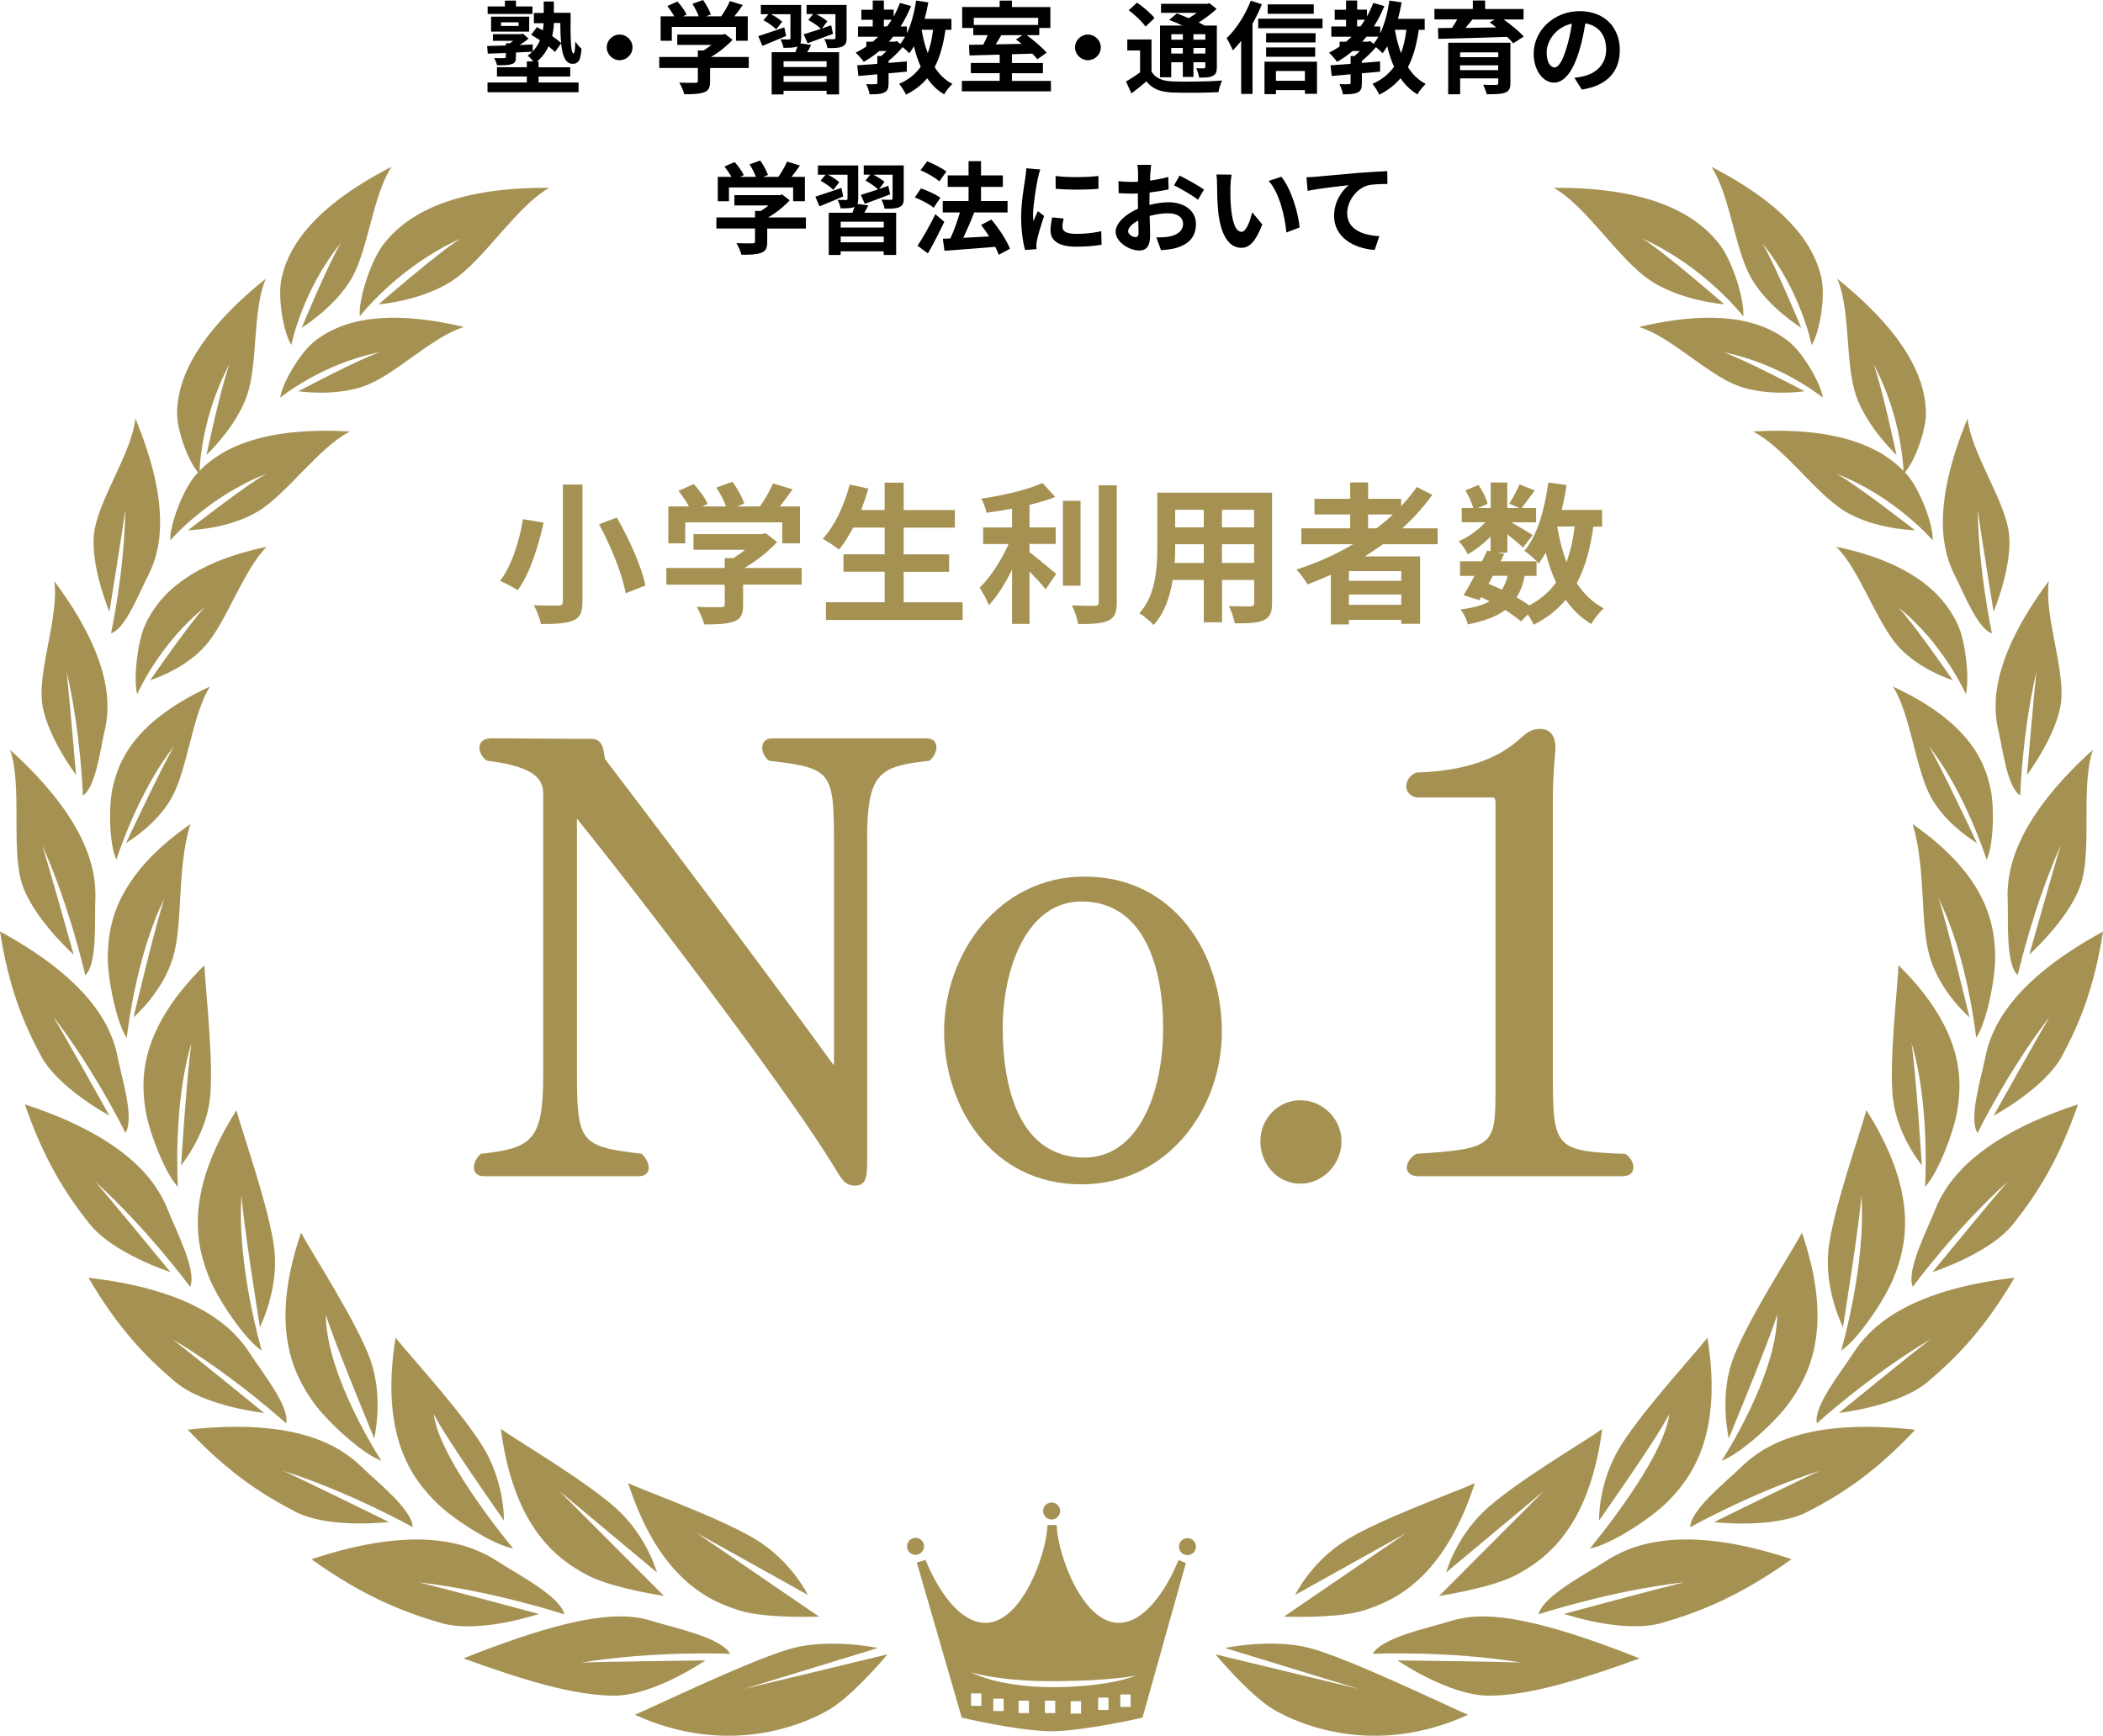 <?xml version="1.0" encoding="UTF-8"?>
<svg id="_レイヤー_2" data-name="レイヤー 2" xmlns="http://www.w3.org/2000/svg" viewBox="0 0 336 277.36">
  <defs>
    <style>
      .cls-1 {
        fill: #a59253;
      }
    </style>
  </defs>
  <g id="_レイヤー_1-2" data-name="レイヤー 1">
    <g>
      <g>
        <path class="cls-1" d="M138.55,134.2v51.27c0,2.69-.2,3.98-1.99,3.98-1.5,0-2.09-1-3.29-2.99-6.08-10.15-27.33-38.53-41.09-55.65v39.92c0,11.85.3,12.44,10.37,13.64.6.6,1.1,1.49,1.1,2.19,0,.8-.5,1.39-1.6,1.39h-24.73c-1.1,0-1.6-.6-1.6-1.39,0-.7.4-1.59,1.1-2.19,8.28-.9,9.97-2.19,9.97-12.64v-44.8c0-2.19-.9-4.38-8.98-5.38-.7-.4-1.2-1.29-1.2-2.09s.5-1.49,1.99-1.49l15.96.1c1.79,0,1.89,1.89,2.09,3.19,10.87,14.24,26.83,35.54,36.5,48.88q.1.1.1-.2v-34.74c0-11.95-.2-12.44-10.37-13.64-.7-.5-1.1-1.39-1.1-2.09,0-.8.5-1.49,1.6-1.49h24.63c1.1,0,1.6.6,1.6,1.39s-.4,1.59-1.1,2.19c-7.98.9-9.97,1.79-9.97,12.64Z"/>
        <path class="cls-1" d="M172.78,189.25c-14.36,0-21.94-12.44-21.94-24.39,0-12.54,8.78-24.79,22.44-24.79,14.36,0,21.94,12.34,21.94,24.79s-8.78,24.39-22.44,24.39ZM172.78,144.05c-8.68,0-12.57,10.65-12.57,20.21,0,10.25,2.99,20.71,13.06,20.71,8.68,0,12.57-10.45,12.57-20.71,0-9.56-2.99-20.21-13.06-20.21Z"/>
        <path class="cls-1" d="M207.75,189.15c-3.59,0-6.38-3.09-6.38-6.77s2.89-6.57,6.38-6.57,6.58,2.89,6.58,6.57-2.99,6.77-6.58,6.77Z"/>
        <path class="cls-1" d="M260.96,186.56c0,.8-.5,1.39-1.79,1.39h-32.51c-1.3,0-1.89-.6-1.89-1.39,0-.7.5-1.59,1.5-2.19,12.47-.8,12.67-1.29,12.67-10.35v-45.69c0-.6-.1-.9-.5-.9h-11.97c-1.2-.1-1.79-1-1.79-1.79,0-.9.6-1.79,1.6-2.19,10.07-.3,14.46-3.49,16.65-5.48,1-.9,1.7-1.49,3.19-1.49,1.8,0,2.39,1.49,2.39,2.89v.3c-.1,1.79-.4,4.28-.4,7.67v44.7c0,11.35.4,11.95,11.57,12.34.8.5,1.3,1.39,1.3,2.19Z"/>
      </g>
      <g>
        <path class="cls-1" d="M86.86,83.52c-.83,3.61-2.14,8.12-4.15,10.79-.73-.48-2.07-1.16-2.82-1.5,1.94-2.45,3.16-6.69,3.67-9.85l3.3.56ZM93.06,77.43v18.7c0,1.77-.41,2.57-1.48,3.03-1.14.46-2.79.56-5.15.56-.17-.85-.7-2.21-1.14-3.01,1.58.07,3.38.07,3.91.05.53,0,.73-.17.73-.63v-18.7h3.13ZM98.55,82.7c1.97,3.44,3.96,7.83,4.57,10.86l-3.16,1.24c-.49-2.93-2.33-7.49-4.25-11.03l2.84-1.07Z"/>
        <path class="cls-1" d="M128.08,93.42h-9.35v3.23c0,1.5-.32,2.26-1.51,2.67-1.14.41-2.65.46-4.71.46-.19-.82-.75-2.04-1.19-2.81,1.55.07,3.35.07,3.84.05.51,0,.63-.1.63-.44v-3.15h-9.33v-2.67h9.33v-1.58h1.38c.63-.39,1.29-.85,1.87-1.33h-8.24v-2.5h10.91l.63-.15,1.82,1.41c-1.36,1.48-3.26,3.01-5.22,4.15h9.14v2.67ZM109.5,86.82h-2.72v-5.89h3.3c-.44-.8-1.09-1.75-1.68-2.5l2.45-1.09c.85.95,1.82,2.23,2.21,3.18l-.87.41h3.81c-.34-.95-.95-2.11-1.53-3.03l2.55-.92c.78,1.04,1.58,2.52,1.89,3.49l-1.17.46h3.67c.8-1.14,1.63-2.55,2.09-3.69l3.13.95c-.66.95-1.36,1.89-2.04,2.74h3.23v5.89h-2.84v-3.35h-15.5v3.35Z"/>
        <path class="cls-1" d="M153.8,96.23v2.84h-21.84v-2.84h9.38v-4.87h-6.58v-2.79h6.58v-4.27h-5.03c-.7,1.33-1.46,2.57-2.26,3.52-.58-.46-1.87-1.33-2.6-1.72,1.89-2.04,3.47-5.38,4.3-8.68l2.99.66c-.34,1.16-.73,2.3-1.14,3.42h3.74v-4.37h3.04v4.37h8.19v2.81h-8.19v4.27h7.26v2.79h-7.26v4.87h9.43Z"/>
        <path class="cls-1" d="M164.5,88.23c1.19.9,3.6,2.96,4.25,3.47l-1.68,2.47c-.58-.75-1.6-1.84-2.58-2.84v8.37h-2.79v-8.68c-1.09,2.21-2.38,4.29-3.72,5.7-.29-.85-1-2.09-1.46-2.81,1.75-1.7,3.52-4.46,4.62-6.98h-4.06v-2.64h4.62v-3.01c-1.39.27-2.77.48-4.08.66-.12-.63-.49-1.65-.83-2.26,3.5-.51,7.41-1.43,9.77-2.5l2.04,2.23c-1.21.49-2.62.9-4.11,1.26v3.61h4.18v2.64h-4.18v1.31ZM172.64,93.59h-2.82v-13.56h2.82v13.56ZM178.43,77.56v18.67c0,1.67-.34,2.47-1.34,2.93-1,.48-2.62.58-4.84.56-.12-.82-.56-2.16-1-2.98,1.58.07,3.13.07,3.64.07.46-.02.66-.17.66-.61v-18.65h2.87Z"/>
        <path class="cls-1" d="M203.24,96.33c0,1.55-.34,2.33-1.31,2.76-1,.48-2.48.53-4.66.51-.1-.78-.56-2.01-.92-2.76,1.36.07,2.96.05,3.4.05.46,0,.63-.15.63-.58v-3.64h-5.13v6.77h-2.92v-6.77h-4.96c-.44,2.64-1.31,5.31-3.06,7.2-.46-.53-1.63-1.53-2.28-1.87,2.65-2.91,2.87-7.23,2.87-10.62v-8.66h18.34v17.61ZM192.33,89.95v-2.98h-4.57v.44c0,.78-.02,1.65-.07,2.55h4.64ZM187.76,81.46v2.81h4.57v-2.81h-4.57ZM200.37,81.46h-5.13v2.81h5.13v-2.81ZM200.37,89.95v-2.98h-5.13v2.98h5.13Z"/>
        <path class="cls-1" d="M220.94,86.97c-.95.68-1.87,1.31-2.87,1.94h8.82v10.77h-3.01v-.63h-8.36v.73h-2.89v-7.93c-1.21.53-2.48,1.07-3.72,1.53-.36-.63-1.21-1.79-1.77-2.38,3.18-.99,6.24-2.38,9.04-4.03h-8.26v-2.55h7.8v-2.21h-5.71v-2.5h5.71v-2.62h2.87v2.62h5.27v1.19c.92-.99,1.75-2.01,2.5-3.08l2.48,1.26c-1.38,1.92-3.01,3.71-4.79,5.34h5.64v2.55h-8.75ZM223.88,91.26h-8.36v1.55h8.36v-1.55ZM223.88,96.64v-1.65h-8.36v1.65h8.36ZM218.58,84.42h1.34c.92-.7,1.8-1.43,2.62-2.21h-3.96v2.21Z"/>
        <path class="cls-1" d="M254.58,84.13c-.51,3.59-1.34,6.6-2.65,9.05,1.12,1.72,2.53,3.1,4.3,4.03-.66.58-1.55,1.7-1.99,2.5-1.65-.99-2.99-2.28-4.08-3.86-1.34,1.6-3.01,2.91-5.13,3.98-.17-.41-.53-1.07-.92-1.65l-1.09,1.12c-.66-.56-1.53-1.19-2.53-1.82-1.43,1.07-3.38,1.77-5.98,2.3-.17-.82-.68-1.79-1.14-2.4,1.94-.24,3.47-.65,4.62-1.29-.44-.24-.9-.46-1.36-.65l-.27.46-2.53-.78c.53-.85,1.14-1.94,1.75-3.1h-2.31v-2.33h3.52c.29-.61.58-1.19.83-1.72l.53.12v-2.33c-1.12,1.12-2.43,2.13-3.64,2.81-.32-.63-.92-1.58-1.46-2.09,1.48-.61,3.11-1.77,4.28-3.03h-3.79v-2.28h1.85c-.22-.82-.75-1.94-1.26-2.81l2.09-.87c.63.92,1.26,2.16,1.46,3.01l-1.55.68h2.04v-4.08h2.65v4.08h1.92l-1.6-.7c.56-.87,1.24-2.16,1.63-3.08l2.43.97c-.75,1.04-1.51,2.06-2.09,2.81h2.31v2.28h-3.98c1.17.65,2.89,1.67,3.43,2.04l-1.53,1.99c-.53-.51-1.55-1.36-2.5-2.11v2.93h-1.55l1.04.22-.58,1.16h5.78c-.56-.56-1.43-1.31-1.97-1.67,2.07-2.47,3.23-6.6,3.81-10.91l2.92.39c-.19,1.36-.46,2.69-.78,3.98h6.46v2.67h-1.36ZM237.82,93.3c.73.29,1.43.58,2.14.92.39-.61.7-1.33.92-2.21h-2.36l-.7,1.29ZM243.6,92.01c-.27,1.36-.68,2.5-1.29,3.44.75.44,1.46.87,2.02,1.29,1.8-.95,3.21-2.16,4.28-3.66-.68-1.43-1.21-3.03-1.65-4.78-.34.63-.73,1.21-1.12,1.75-.1-.1-.19-.22-.34-.36v2.33h-1.9ZM248.8,84.13c.34,2.04.83,3.95,1.48,5.7.61-1.65,1.04-3.56,1.31-5.7h-2.79Z"/>
      </g>
      <g>
        <path d="M86.08,13.18h6.36v1.56h-14.55v-1.56h6.28v-.96h-4.77v-1.48h4.77v-.93h1.04c-.27-.34-.64-.72-.9-.91.27-.21.53-.42.74-.64-.87.05-1.75.08-2.62.13v.72c0,.67-.14.98-.69,1.14-.55.18-1.29.18-2.33.18-.08-.38-.27-.82-.45-1.15.64.03,1.4.02,1.59,0,.21,0,.27-.05.27-.22v-.59c-1.08.03-2.07.06-2.89.1l-.1-1.22c.82-.02,1.86-.05,2.99-.08v-.35h.64c.18-.13.35-.26.53-.4h-3.24v-1.06h4.5l.32-.08.88.8c-.42.34-.93.69-1.43,1.01.69-.02,1.4-.05,2.1-.08l-.02,1.11c.53-.55.92-1.15,1.17-1.78-.48-.32-.96-.63-1.41-.88l.93-1.23c.29.16.61.34.93.53.08-.39.11-.79.14-1.15h-1.56v-1.64h1.57V.24h1.62v1.8h2.68c-.03,3.54-.03,6.51.47,6.51.18,0,.26-.8.27-1.89.29.4.68.87,1,1.12-.13,1.67-.4,2.42-1.41,2.42-1.16,0-1.65-1.28-1.85-3.27l-.98,1.38c-.26-.27-.61-.58-1.03-.9-.4.87-.98,1.7-1.83,2.41h.24v.93h5.06v1.48h-5.06v.96ZM85.08,2.23h-7.17v-1.2h2.76V.1h1.77v.93h2.63v1.2ZM78.46,5.05v-2.39h6.09v2.39h-6.09ZM80.05,4.15h2.81v-.58h-2.81v.58ZM88.5,3.67c-.03.67-.11,1.38-.27,2.1.58.4,1.09.79,1.43,1.12-.1-.93-.13-2.04-.14-3.22h-1.01Z"/>
        <path d="M99,5.52c1.12,0,2.06.93,2.06,2.05s-.93,2.05-2.06,2.05-2.06-.93-2.06-2.05.93-2.05,2.06-2.05Z"/>
        <path d="M119.64,10.87h-6.19v2.13c0,.99-.21,1.49-1,1.76-.76.27-1.75.3-3.12.3-.13-.55-.5-1.35-.79-1.86,1.03.05,2.22.05,2.54.03.34,0,.42-.06.42-.29v-2.08h-6.17v-1.76h6.17v-1.04h.92c.42-.26.85-.56,1.24-.88h-5.45v-1.65h7.21l.42-.1,1.2.93c-.9.98-2.15,1.99-3.45,2.74h6.04v1.76ZM107.35,6.51h-1.8v-3.9h2.18c-.29-.53-.72-1.15-1.11-1.65l1.62-.72c.56.63,1.2,1.48,1.46,2.1l-.58.27h2.52c-.22-.63-.63-1.4-1.01-2l1.69-.61c.51.69,1.04,1.67,1.25,2.31l-.77.3h2.43c.53-.75,1.08-1.68,1.38-2.44l2.07.63c-.43.63-.9,1.25-1.35,1.81h2.14v3.9h-1.88v-2.21h-10.25v2.21Z"/>
        <path d="M125.6,5.74c-1.29.56-2.65,1.12-3.79,1.59l-.66-1.56c1.04-.32,2.62-.87,4.16-1.39l.29,1.36ZM129.6,7.17c-.19.42-.42.82-.63,1.17h5.09v6.75h-1.99v-.58h-6.88v.58h-1.9v-6.75h3.78c.13-.3.24-.64.34-.93l-.05.02c-.5.21-1.2.21-2.18.21-.06-.42-.29-.98-.48-1.35.55.02,1.17.02,1.35.02s.24-.06.24-.22v-3.82h-3.1c.66.35,1.4.83,1.78,1.2l-.95,1.22c-.42-.45-1.32-1.07-2.04-1.46l.8-.96h-1.22V.79h6.44v5.31c0,.35-.03.63-.13.83l1.72.24ZM132.07,9.78h-6.88v.93h6.88v-.93ZM132.07,13.07v-.93h-6.88v.93h6.88ZM135.27,6.04c0,.77-.16,1.15-.71,1.4-.53.24-1.3.26-2.35.24-.08-.45-.31-1.04-.51-1.44.61.03,1.32.03,1.51.03.21-.02.27-.06.27-.24v-3.77h-3.07c.66.34,1.4.8,1.78,1.14l-.87,1.15c.48-.18.98-.34,1.48-.51l.29,1.36c-1.38.53-2.86,1.07-4.05,1.51l-.64-1.43c.74-.22,1.72-.53,2.76-.88-.45-.45-1.33-1.03-2.01-1.4l.76-.95h-1.04V.79h6.39v5.26Z"/>
        <path d="M151.06,4.76c-.34,2.37-.88,4.33-1.73,5.97.72,1.14,1.65,2.07,2.84,2.68-.43.38-1.03,1.14-1.32,1.67-1.11-.66-1.99-1.52-2.71-2.58-.88,1.06-1.99,1.92-3.39,2.63-.18-.45-.74-1.33-1.09-1.73,1.51-.67,2.62-1.57,3.45-2.74-.45-.98-.8-2.07-1.09-3.26-.24.4-.48.77-.74,1.11-.21-.24-.66-.66-1.06-.98-.64.75-1.46,1.57-2.25,2.2v.32c.96-.06,1.94-.16,2.91-.24v1.64c-.96.1-1.94.18-2.91.26v1.57c0,.82-.14,1.25-.72,1.52-.58.26-1.32.27-2.31.27-.08-.5-.32-1.17-.55-1.62.61.02,1.32.02,1.51,0,.21,0,.27-.05.27-.22v-1.36c-1.11.1-2.14.19-3.02.27l-.19-1.7c.9-.06,2.01-.14,3.21-.24v-1.25h.63c.27-.24.56-.51.84-.8h-1.14c-.79.66-1.61,1.23-2.49,1.73-.26-.37-.9-1.11-1.29-1.46.59-.29,1.16-.63,1.69-.98v-.77h1.03c.3-.26.59-.53.88-.8h-3.23v-1.64h2.35v-1.07h-1.82v-1.6h1.82V.08h1.78v1.46h1.56v1.09c.39-.67.72-1.41,1.01-2.16l1.77.5c-.47,1.17-1.03,2.24-1.67,3.26h1.01v1.09c.71-1.49,1.19-3.34,1.48-5.23l1.94.29c-.16.9-.35,1.78-.58,2.63h4.27v1.76h-.95ZM141.21,4.22h.53c.26-.35.5-.71.72-1.07h-1.25v1.07ZM143.28,6.56l.56.45c.27-.34.53-.72.77-1.15h-1.91c-.22.27-.45.55-.69.8h.93l.34-.1ZM147.25,4.76c.22,1.33.55,2.58.98,3.74.4-1.09.68-2.34.85-3.74h-1.83Z"/>
        <path d="M167.91,12.92v1.68h-14.23v-1.68h6.04v-1.23h-4.61v-1.63h4.61v-1.33c-1.8.05-3.49.1-4.82.13l-.08-1.7,2.28-.03c.24-.48.5-1.01.71-1.51h-2.31v-1.15h-1.77V1.12h5.99V.1h1.96v1.03h6.14v3.34h-1.77v1.15h-2.01c1.16.85,2.51,1.99,3.18,2.81l-1.49,1.04c-.21-.27-.48-.58-.79-.9l-3.26.1v1.4h4.95v1.63h-4.95v1.23h6.23ZM155.59,2.85v1.14h10.28v-1.14h-10.28ZM159.99,5.61c-.29.5-.61,1.01-.9,1.48l4.13-.08c-.31-.26-.61-.5-.9-.7l1.03-.69h-3.36Z"/>
        <path d="M173.82,5.52c1.12,0,2.06.93,2.06,2.05s-.93,2.05-2.06,2.05-2.06-.93-2.06-2.05.93-2.05,2.06-2.05Z"/>
        <path d="M183.97,11.42c.63,1.08,1.73,1.52,3.37,1.59,1.91.08,5.72.03,7.92-.14-.22.45-.51,1.33-.59,1.86-1.98.1-5.38.13-7.34.05-1.93-.08-3.2-.55-4.16-1.78-.74.63-1.49,1.25-2.39,1.93l-.88-1.91c.69-.38,1.51-.91,2.25-1.46v-3.5h-2.04v-1.75h3.87v5.12ZM183.02,4.25c-.5-.77-1.7-1.88-2.68-2.61l1.32-1.22c.98.67,2.22,1.7,2.8,2.47l-1.43,1.36ZM187.14,12.35h-1.8V4.09h3.6c-.72-.34-1.49-.66-2.15-.91l1.24-1.03c.56.21,1.24.47,1.9.75.45-.26.88-.56,1.29-.85h-5.72V.61h7.37l.37-.1,1.14.91c-.8.75-1.82,1.52-2.86,2.17.35.18.69.34.96.5h1.94v6.61c0,.77-.14,1.17-.66,1.43-.51.27-1.21.27-2.17.27-.06-.47-.26-1.09-.47-1.49.5.02,1.06.02,1.22.02.19-.02.24-.08.24-.24v-.74h-1.9v2.34h-1.7v-2.34h-1.85v2.41ZM187.14,5.47v.87h1.85v-.87h-1.85ZM188.98,8.56v-.9h-1.85v.9h1.85ZM192.58,5.47h-1.9v.87h1.9v-.87ZM192.58,8.56v-.9h-1.9v.9h1.9Z"/>
        <path d="M201.61.69c-.42,1.03-.92,2.08-1.49,3.09v11.23h-1.82V6.54c-.43.56-.88,1.06-1.33,1.51-.18-.45-.67-1.49-1-1.94,1.53-1.44,3-3.72,3.87-6l1.77.58ZM211.3,2.98v1.54h-10.28v-1.54h10.28ZM202.03,9.86h8.39v5.13h-1.93v-.59h-4.63v.64h-1.83v-5.18ZM210.19,6.78h-7.9v-1.48h7.9v1.48ZM202.29,7.58h7.84v1.49h-7.84v-1.49ZM209.9,2.2h-7.36V.7h7.36v1.49ZM203.86,11.34v1.57h4.63v-1.57h-4.63Z"/>
        <path d="M226.68,4.76c-.34,2.37-.88,4.33-1.73,5.97.72,1.14,1.65,2.07,2.84,2.68-.43.38-1.03,1.14-1.32,1.67-1.11-.66-1.99-1.52-2.71-2.58-.88,1.06-1.99,1.92-3.39,2.63-.18-.45-.74-1.33-1.09-1.73,1.51-.67,2.62-1.57,3.45-2.74-.45-.98-.8-2.07-1.09-3.26-.24.4-.48.77-.74,1.11-.21-.24-.66-.66-1.06-.98-.64.75-1.46,1.57-2.25,2.2v.32c.96-.06,1.94-.16,2.91-.24v1.64c-.96.1-1.94.18-2.91.26v1.57c0,.82-.14,1.25-.72,1.52-.58.26-1.32.27-2.31.27-.08-.5-.32-1.17-.55-1.62.61.02,1.32.02,1.51,0,.21,0,.27-.05.27-.22v-1.36c-1.11.1-2.14.19-3.02.27l-.19-1.7c.9-.06,2.01-.14,3.21-.24v-1.25h.63c.27-.24.56-.51.84-.8h-1.14c-.79.66-1.61,1.23-2.49,1.73-.26-.37-.9-1.11-1.29-1.46.59-.29,1.16-.63,1.69-.98v-.77h1.03c.31-.26.59-.53.88-.8h-3.23v-1.64h2.35v-1.07h-1.81v-1.6h1.81V.08h1.78v1.46h1.56v1.09c.39-.67.72-1.41,1.01-2.16l1.77.5c-.47,1.17-1.03,2.24-1.67,3.26h1.01v1.09c.71-1.49,1.19-3.34,1.48-5.23l1.94.29c-.16.9-.35,1.78-.58,2.63h4.27v1.76h-.95ZM216.83,4.22h.53c.26-.35.5-.71.72-1.07h-1.25v1.07ZM218.9,6.56l.56.45c.27-.34.53-.72.77-1.15h-1.91c-.22.27-.45.55-.69.8h.93l.34-.1ZM222.87,4.76c.22,1.33.55,2.58.98,3.74.4-1.09.68-2.34.85-3.74h-1.83Z"/>
        <path d="M240.24,3.11c1.17.85,2.51,1.92,3.21,2.74l-1.69,1.07c-.24-.3-.58-.66-.96-1.03-4,.14-8.19.26-11,.32l-.05-1.72,2.23-.03c.3-.43.59-.91.85-1.36h-3.65v-1.67h6.14V.08h1.96v1.36h6.14v1.67h-3.18ZM241.32,13.28c0,.9-.22,1.3-.88,1.54-.66.22-1.61.24-2.91.24-.1-.47-.35-1.09-.56-1.52.77.05,1.8.05,2.04.03.29,0,.37-.08.37-.3v-.74h-6.09v2.53h-1.91V6.83h9.94v6.45ZM233.29,8.37v.77h6.09v-.77h-6.09ZM239.37,11.21v-.77h-6.09v.77h6.09ZM235.25,3.11c-.35.45-.74.91-1.11,1.35,1.56-.03,3.23-.05,4.92-.08-.35-.29-.71-.56-1.04-.8l.77-.46h-3.53Z"/>
        <path d="M251.53,12.44c.61-.08,1.06-.16,1.48-.26,2.04-.48,3.61-1.94,3.61-4.25s-1.19-3.83-3.33-4.2c-.22,1.35-.5,2.82-.95,4.31-.95,3.21-2.33,5.16-4.06,5.16s-3.24-1.94-3.24-4.62c0-3.66,3.2-6.8,7.33-6.8s6.43,2.74,6.43,6.21-2.06,5.71-6.07,6.32l-1.19-1.88ZM250.29,7.63c.37-1.17.66-2.53.85-3.85-2.63.55-4.03,2.85-4.03,4.6,0,1.6.64,2.39,1.24,2.39.66,0,1.3-.99,1.94-3.14Z"/>
        <path d="M128.77,36.52h-6.19v2.13c0,.99-.21,1.49-1,1.76-.76.27-1.75.3-3.12.3-.13-.55-.5-1.35-.79-1.86,1.03.05,2.22.05,2.54.03.34,0,.42-.06.42-.29v-2.08h-6.17v-1.76h6.17v-1.04h.92c.42-.26.85-.56,1.24-.88h-5.45v-1.65h7.21l.42-.1,1.2.93c-.9.98-2.15,1.99-3.45,2.74h6.04v1.76ZM116.48,32.16h-1.8v-3.9h2.18c-.29-.53-.72-1.15-1.11-1.65l1.62-.72c.56.63,1.2,1.48,1.46,2.1l-.58.27h2.52c-.22-.63-.63-1.4-1.01-2l1.69-.61c.51.69,1.04,1.67,1.25,2.31l-.77.3h2.43c.53-.75,1.08-1.68,1.38-2.44l2.07.63c-.43.63-.9,1.25-1.35,1.81h2.14v3.9h-1.88v-2.21h-10.25v2.21Z"/>
        <path d="M134.72,31.39c-1.29.56-2.65,1.12-3.79,1.59l-.66-1.56c1.04-.32,2.62-.87,4.16-1.39l.29,1.36ZM138.72,32.82c-.19.42-.42.82-.63,1.17h5.09v6.75h-1.99v-.58h-6.88v.58h-1.9v-6.75h3.78c.13-.3.24-.64.34-.93l-.05.02c-.5.21-1.2.21-2.18.21-.06-.42-.29-.98-.48-1.35.55.02,1.17.02,1.35.02s.24-.06.24-.22v-3.82h-3.1c.66.35,1.4.83,1.78,1.2l-.95,1.22c-.42-.45-1.32-1.08-2.04-1.46l.8-.96h-1.22v-1.48h6.44v5.31c0,.35-.03.63-.13.83l1.72.24ZM141.2,35.43h-6.88v.93h6.88v-.93ZM141.2,38.72v-.93h-6.88v.93h6.88ZM144.4,31.7c0,.77-.16,1.15-.71,1.4-.53.24-1.3.26-2.35.24-.08-.45-.31-1.04-.51-1.44.61.03,1.32.03,1.51.03.21-.02.27-.06.27-.24v-3.77h-3.07c.66.34,1.4.8,1.78,1.14l-.87,1.15c.48-.18.98-.34,1.48-.51l.29,1.36c-1.38.53-2.86,1.07-4.05,1.51l-.64-1.43c.74-.22,1.72-.53,2.76-.88-.45-.45-1.33-1.03-2.01-1.4l.76-.95h-1.04v-1.48h6.39v5.26Z"/>
        <path d="M149.18,33.2c-.64-.55-1.98-1.25-3.02-1.65l.98-1.44c1.03.35,2.41.96,3.1,1.49l-1.06,1.6ZM150.87,35.45c-.79,1.67-1.72,3.5-2.62,5.04l-1.65-1.22c.8-1.2,1.94-3.19,2.84-5.04l1.43,1.22ZM150.07,28.97c-.63-.56-1.94-1.33-3-1.76l1.06-1.43c1.03.4,2.38,1.09,3.07,1.64l-1.12,1.56ZM159.56,40.71c-.13-.37-.31-.82-.55-1.27-2.91.26-5.94.46-8.11.63l-.26-1.92,1.2-.05c.58-1.22,1.14-2.81,1.53-4.15h-2.75v-1.83h4.13v-2.26h-3.33v-1.83h3.33v-2.28h1.99v2.28h3.49v1.83h-3.49v2.26h4.24v1.83h-5.4l.06.02c-.51,1.35-1.16,2.82-1.73,4.03,1.29-.06,2.71-.14,4.13-.22-.4-.64-.85-1.27-1.29-1.83l1.64-.87c1.19,1.41,2.47,3.32,2.97,4.67l-1.82.98Z"/>
        <path d="M166.21,27.08c-.13.32-.32,1.12-.39,1.41-.22,1.06-.77,4.23-.77,5.82,0,.3.02.69.06,1.03.22-.56.48-1.09.71-1.6l1,.77c-.45,1.33-.98,3.05-1.14,3.9-.05.22-.1.58-.1.74.02.18.02.43.03.66l-1.83.13c-.32-1.11-.63-3.05-.63-5.2,0-2.39.48-5.07.66-6.29.06-.45.16-1.06.16-1.56l2.23.19ZM169.94,34.92c-.13.51-.19.9-.19,1.33,0,.71.61,1.12,2.22,1.12,1.43,0,2.6-.13,3.98-.42l.05,2.15c-1.03.19-2.31.32-4.11.32-2.75,0-4.05-.99-4.05-2.61,0-.66.11-1.33.27-2.07l1.83.18ZM175.5,28.12v2.05c-1.96.18-4.84.18-6.83,0l-.02-2.05c1.96.27,5.12.21,6.84,0Z"/>
        <path d="M183.66,32.74c1.08-.27,2.17-.42,3.05-.42,2.44,0,4.37,1.3,4.37,3.48,0,1.88-.98,3.29-3.5,3.91-.74.16-1.46.22-2.09.26l-.74-2.04c.72,0,1.4-.02,1.96-.11,1.29-.22,2.31-.88,2.31-2.04,0-1.08-.96-1.7-2.35-1.7-.98,0-2.01.16-2.99.43.03,1.27.08,2.48.08,3.03,0,1.97-.72,2.49-1.75,2.49-1.56,0-3.76-1.33-3.76-3.01,0-1.4,1.62-2.82,3.57-3.67-.02-.37-.02-.74-.02-1.11v-1.33c-.31.02-.59.03-.85.03-.72,0-1.53-.02-2.22-.08l-.03-1.92c.93.11,1.62.13,2.2.13.29,0,.59-.02.92-.03.02-.56.02-1.03.02-1.3,0-.34-.06-1.11-.11-1.4h2.19c-.03.29-.1.98-.13,1.38-.02.35-.03.74-.05,1.14,1.04-.14,2.09-.35,2.92-.59l.05,1.99c-.9.21-1.99.37-3.04.5-.02.48-.02.96-.02,1.43v.56ZM181.91,37.2c0-.4-.02-1.12-.05-1.96-.98.5-1.62,1.15-1.62,1.72,0,.48.74.93,1.16.93.29,0,.51-.14.51-.69ZM188.46,28.06c1.22.59,3.07,1.64,3.9,2.23l-.96,1.64c-.76-.66-2.83-1.83-3.82-2.31l.88-1.56Z"/>
        <path d="M196.58,29.82c-.02,1.03,0,2.23.1,3.37.22,2.29.71,3.85,1.7,3.85.76,0,1.38-1.86,1.69-3.11l1.61,1.93c-1.06,2.76-2.06,3.74-3.34,3.74-1.74,0-3.26-1.57-3.71-5.84-.14-1.46-.18-3.3-.18-4.28,0-.45-.02-1.12-.11-1.6l2.44.03c-.11.56-.19,1.49-.19,1.92ZM207.63,36.35l-2.1.8c-.24-2.55-1.09-6.29-2.83-8.24l2.02-.67c1.51,1.84,2.73,5.68,2.91,8.11Z"/>
        <path d="M210.29,28.23c1.32-.13,3.95-.35,6.86-.61,1.64-.13,3.39-.22,4.5-.27l.02,2.05c-.85,0-2.22.02-3.07.21-1.91.51-3.36,2.57-3.36,4.44,0,2.61,2.46,3.54,5.14,3.69l-.74,2.2c-3.34-.22-6.49-2.02-6.49-5.45,0-2.29,1.29-4.09,2.35-4.89-1.37.14-4.72.5-6.57.9l-.19-2.18c.63-.02,1.24-.05,1.56-.08Z"/>
      </g>
      <path class="cls-1" d="M235.64,237c-5.05,15.5-13.03,18.82-17.68,20.31-3.58,1.15-10.03,1.1-12.83,1.02l19.54-13.36-17.73,9.88c.03-.07,2.37-4.92,7.58-8.39,5.25-3.5,18.2-8.1,21.12-9.46ZM209.18,263.32c-6.05-1.54-13.37,0-13.45.02l21.37,6.54-22.92-5.53c1.83,2.14,6.15,6.98,9.39,8.87,4.22,2.46,16.27,7.51,30.98.79-2.96-1.25-19.29-9.14-25.38-10.69ZM236.97,241.6c-4.48,4.39-5.89,9.59-5.91,9.67l15.61-13.03-16.75,16.79c2.77-.45,9.12-1.62,12.42-3.41,4.3-2.34,11.53-7.1,13.65-23.27-2.62,1.89-14.5,8.84-19.02,13.26ZM258.38,231.99c-3.04,5.51-2.9,10.9-2.89,10.98,0,0,9.42-13.35,11.22-17.03-.9,7.44-12.7,21.5-12.7,21.5,3.16-.52,9.73-4.75,12.38-7.43,3.45-3.49,9.01-10.16,6.41-26.25-1.97,2.57-11.36,12.69-14.42,18.24ZM276.77,217.44c-2.07,5.95-.57,12.32-.56,12.4,0,0,6.59-15.86,7.74-19.8-.06,9.93-8.88,23.37-8.88,23.37,3.02-1.06,8.79-6.36,10.95-9.46,2.81-4.04,7.16-11.56,1.88-26.96-1.51,2.87-9.05,14.46-11.13,20.46ZM292.12,199.9c-.63,6.27,2.3,12.11,2.33,12.18,0,0,2.73-16.98,2.94-21.07.8,11.14-3.23,24.81-3.23,24.81,2.69-1.75,7.07-8.26,8.45-11.78,1.8-4.59,4.29-12.93-4.42-26.65-.8,3.15-5.45,16.19-6.09,22.51ZM302.47,175.76c.72,5.77,4.55,10.4,4.59,10.46,0,0-1.02-15.84-1.67-19.57,3.01,9.85,2.18,22.99,2.18,22.99,2.07-2.14,4.67-8.92,5.19-12.38.68-4.5,1.21-12.53-9.44-23.03-.07,3-1.58,15.71-.86,21.53ZM308.37,153.05c1.68,5.56,6.24,9.46,6.29,9.51,0,0-3.68-15.43-4.94-18.99,4.63,9.19,6.02,22.27,6.02,22.27,1.68-2.46,3.1-9.59,3.03-13.09-.09-4.55-.92-12.55-13.18-21.06,2.2,7.34,1.08,15.75,2.78,21.35ZM308.51,127.37c2.46,4.5,7.29,7.3,7.35,7.34,0,0-5.92-12.59-7.67-15.45,5.77,7.24,9.21,18.1,9.21,18.1,1.14-2.25,1.27-8.4.63-11.33-.83-3.82-2.92-10.46-15.59-16.32,2.8,4.36,3.59,13.14,6.07,17.67ZM303.21,103.21c3.4,3.83,8.73,5.46,8.79,5.48,0,0-6.39-9.27-8.73-11.66,7.23,5.75,10.82,13.89,10.82,13.89.61-2.45-.04-8.46-1.32-11.17-1.66-3.53-5.74-9.54-19.39-12.38,3.69,3.62,6.41,11.98,9.83,15.84ZM294.85,81.76c4.7,2.82,11.02,2.97,11.1,2.97,0,0-9.35-7.32-12.53-9.02,9.42,3.66,15.38,10.64,15.38,10.64.09-2.56-2.09-8.25-4.16-10.56-2.7-3-8.68-7.77-24.55-6.84,4.98,2.53,10.02,9.97,14.76,12.81ZM277.57,61.61c4.8,1.82,10.69.92,10.76.91,0,0-9.81-5.2-13.03-6.24,9.31,1.82,15.93,7.26,15.93,7.26-.32-2.37-3.23-7.25-5.51-9.03-2.97-2.32-9.27-5.72-23.85-2.26,5.02,1.51,10.86,7.53,15.7,9.36ZM263.6,44.77c4.96,3.33,11.82,3.85,11.91,3.86,0,0-9.75-8.49-13.12-10.51,10.04,4.51,16.13,12.43,16.13,12.43.24-2.77-1.81-9.08-3.94-11.71-2.77-3.42-9.01-8.94-26.32-8.83,5.28,3.04,10.34,11.4,15.34,14.76ZM279.79,44.43c2.64,4.64,7.95,7.92,8.01,7.96,0,0-4.41-10.62-6.29-13.59,6.25,7.68,7.94,16.33,7.94,16.33,1.31-2.03,2.22-7.75,1.57-10.66-.84-3.79-3.63-10.65-17.59-17.82,3.01,4.55,3.7,13.11,6.36,17.78ZM296.53,63.18c1.75,5.09,6.42,9.47,6.48,9.52,0,0-2.39-11.27-3.71-14.57,4.78,8.84,4.84,17.59,4.84,17.59,1.69-1.67,3.67-6.99,3.57-9.95-.13-3.85-1.61-11.12-14.16-21.23,2.15,5.08,1.22,13.51,2.99,18.64ZM314.36,66.88c-6.06,14.62-3.79,21.68-2.01,25.12,1.37,2.64,3.61,8.51,5.91,9.2,0,0-2.13-9.81-2.28-19.76.46,3.5,2.54,16.32,2.54,16.32.02-.07,3.32-7.89,2.36-13.16-.96-5.3-5.91-12.28-6.52-17.72ZM327.33,92.85c-9.42,12.68-8.94,20.09-8.05,23.86.68,2.9,1.42,9.15,3.49,10.39,0,0,.32-10.05,2.59-19.73-.4,3.51-1.5,16.46-1.5,16.46.04-.06,5.13-6.83,5.49-12.18.36-5.38-2.74-13.38-2.01-18.81ZM334.38,119.81c-12.77,11.55-13.79,19.68-13.61,23.97.13,3.3-.36,10.23,1.61,12.05,0,0,2.42-10.8,6.87-20.76-1.16,3.71-5.02,17.47-5.02,17.47.05-.06,6.94-6.21,8.43-11.92,1.5-5.75-.19-15.11,1.72-20.82ZM336,148.86c-15.09,8.2-17.97,15.86-18.8,20.08-.64,3.24-2.73,9.87-1.24,12.1,0,0,4.86-9.93,11.51-18.55-1.99,3.33-8.95,15.8-8.95,15.8.07-.05,8.19-4.39,10.96-9.58,2.79-5.23,5.13-10.91,6.52-19.84ZM332.02,176.46c-16.93,5.55-21.28,12.85-22.91,17.01-1.25,3.2-4.6,9.58-3.5,12.15,0,0,6.79-9.25,15.18-16.82-2.64,3.03-12.05,14.48-12.05,14.48.08-.03,9.18-2.95,12.96-7.75,3.82-4.83,7.25-10.2,10.31-19.07ZM321.87,204.17c-17.68,2.04-23.38,8.32-25.78,12.07-1.85,2.88-6.39,8.47-5.81,11.21,0,0,8.47-7.7,18.17-13.45-3.19,2.44-14.65,11.78-14.65,11.78.08-.02,9.57-1.05,14.22-4.99,4.69-3.97,9.11-8.54,13.85-16.63ZM305.99,228.47c-17.67-2.01-24.62,2.83-27.79,5.95-2.44,2.39-8.1,6.82-8.15,9.62,0,0,9.96-5.59,20.68-9-3.64,1.66-16.88,8.18-16.88,8.18.08,0,9.56,1.14,14.96-1.65,5.44-2.81,10.77-6.27,17.18-13.09ZM286.24,249.15c-17.58-5.87-25.83-2.23-29.81.38-3.06,2.01-9.9,5.48-10.61,8.43,0,0,11.5-3.79,23.27-5.12-4.12.98-19.19,5.05-19.19,5.05.09.02,9.5,3.23,15.68,1.43,6.23-1.81,12.49-4.34,20.66-10.17ZM261.97,265c-18.64-7.41-25.65-7.4-30.18-5.97-3.48,1.1-10.99,2.59-12.45,5.24,0,0,12.08-.53,23.76,1.4-4.23-.18-19.82-.35-19.82-.35.08.04,8.28,5.69,14.71,5.64,6.48-.05,14.57-2.56,23.98-5.96ZM100.36,237c5.05,15.5,13.03,18.82,17.68,20.31,3.58,1.15,10.03,1.1,12.83,1.02l-19.54-13.36,17.73,9.88c-.03-.07-2.37-4.92-7.58-8.39-5.25-3.5-18.2-8.1-21.12-9.46ZM101.44,274.01c14.72,6.72,26.76,1.67,30.98-.79,3.25-1.89,7.56-6.73,9.39-8.87l-22.92,5.53,21.37-6.54c-.07-.02-7.4-1.55-13.45-.02-6.09,1.55-22.41,9.44-25.38,10.69ZM80.02,228.34c2.12,16.17,9.35,20.93,13.65,23.27,3.3,1.8,9.65,2.97,12.42,3.41l-16.75-16.79,15.61,13.03c-.02-.08-1.43-5.28-5.91-9.67-4.52-4.42-16.4-11.37-19.02-13.26ZM63.2,213.75c-2.6,16.09,2.96,22.76,6.41,26.25,2.65,2.68,9.22,6.91,12.38,7.43,0,0-11.8-14.06-12.7-21.5,1.8,3.68,11.22,17.03,11.22,17.03,0-.08.15-5.47-2.89-10.98-3.06-5.55-12.45-15.67-14.42-18.24ZM48.1,196.99c-5.28,15.4-.93,22.93,1.88,26.96,2.16,3.1,7.92,8.4,10.95,9.46,0,0-8.83-13.44-8.88-23.37,1.15,3.93,7.74,19.8,7.74,19.8.02-.08,1.51-6.45-.56-12.4-2.08-6-9.62-17.58-11.13-20.46ZM37.79,177.39c-8.71,13.71-6.22,22.06-4.42,26.65,1.38,3.53,5.76,10.04,8.45,11.78,0,0-4.03-13.66-3.23-24.81.21,4.1,2.94,21.07,2.94,21.07.03-.07,2.96-5.91,2.33-12.18-.63-6.32-5.29-19.36-6.09-22.51ZM32.67,154.23c-10.64,10.49-10.12,18.52-9.44,23.03.52,3.46,3.12,10.24,5.19,12.38,0,0-.83-13.14,2.18-22.99-.65,3.73-1.67,19.57-1.67,19.57.04-.06,3.88-4.69,4.59-10.46.72-5.81-.79-18.53-.86-21.53ZM30.4,131.7c-12.26,8.51-13.09,16.51-13.18,21.06-.07,3.5,1.36,10.62,3.03,13.09,0,0,1.4-13.08,6.02-22.27-1.27,3.56-4.94,18.99-4.94,18.99.05-.05,4.61-3.95,6.29-9.51,1.69-5.6.58-14.01,2.78-21.35ZM33.56,109.7c-12.68,5.85-14.76,12.5-15.59,16.32-.64,2.94-.5,9.08.63,11.33,0,0,3.44-10.86,9.21-18.1-1.75,2.86-7.67,15.45-7.67,15.45.06-.04,4.89-2.83,7.35-7.34,2.48-4.53,3.27-13.31,6.07-17.67ZM42.62,87.37c-13.66,2.84-17.73,8.85-19.39,12.38-1.28,2.72-1.93,8.72-1.32,11.17,0,0,3.59-8.14,10.82-13.89-2.34,2.39-8.73,11.66-8.73,11.66.06-.02,5.4-1.65,8.79-5.48,3.42-3.86,6.14-12.22,9.83-15.84ZM55.91,68.95c-15.87-.93-21.85,3.84-24.55,6.84-2.07,2.31-4.25,8-4.16,10.56,0,0,5.96-6.98,15.38-10.64-3.18,1.7-12.53,9.02-12.53,9.02.08,0,6.4-.15,11.1-2.97,4.74-2.84,9.78-10.28,14.76-12.81ZM74.13,52.25c-14.58-3.46-20.87-.06-23.85,2.26-2.28,1.78-5.19,6.66-5.51,9.03,0,0,6.62-5.44,15.93-7.26-3.22,1.04-13.03,6.24-13.03,6.24.07,0,5.96.91,10.76-.91,4.84-1.83,10.68-7.85,15.7-9.36ZM87.74,30.01c-17.31-.11-23.56,5.41-26.32,8.83-2.13,2.62-4.17,8.93-3.94,11.71,0,0,6.09-7.92,16.13-12.43-3.36,2.03-13.12,10.51-13.12,10.51.08,0,6.95-.53,11.91-3.86,4.99-3.35,10.06-11.72,15.34-14.76ZM62.57,26.64c-13.96,7.17-16.75,14.04-17.59,17.82-.65,2.91.26,8.62,1.57,10.66,0,0,1.69-8.65,7.94-16.33-1.88,2.97-6.29,13.59-6.29,13.59.06-.04,5.37-3.32,8.01-7.96,2.66-4.67,3.35-13.24,6.36-17.78ZM42.45,44.54c-12.55,10.11-14.04,17.38-14.16,21.23-.1,2.96,1.88,8.28,3.57,9.95,0,0,.06-8.75,4.84-17.59-1.32,3.3-3.71,14.57-3.71,14.57.05-.05,4.72-4.43,6.48-9.52,1.77-5.12.84-13.56,2.99-18.64ZM15.12,84.6c-.95,5.27,2.34,13.09,2.36,13.16,0,0,2.08-12.82,2.54-16.32-.14,9.95-2.28,19.76-2.28,19.76,2.3-.69,4.54-6.56,5.91-9.2,1.78-3.44,4.04-10.5-2.01-25.12-.61,5.44-5.56,12.42-6.52,17.72ZM6.66,111.66c.35,5.34,5.45,12.11,5.49,12.18,0,0-1.1-12.95-1.5-16.46,2.28,9.69,2.59,19.73,2.59,19.73,2.06-1.24,2.8-7.49,3.49-10.39.89-3.78,1.37-11.19-8.05-23.86.73,5.43-2.36,13.42-2.01,18.81ZM3.34,140.63c1.49,5.7,8.37,11.86,8.43,11.92,0,0-3.86-13.77-5.02-17.47,4.46,9.96,6.87,20.76,6.87,20.76,1.96-1.82,1.47-8.75,1.61-12.05.18-4.29-.84-12.42-13.61-23.97,1.91,5.71.23,15.08,1.72,20.82ZM6.52,168.69c2.77,5.19,10.89,9.54,10.96,9.58,0,0-6.96-12.47-8.95-15.8,6.65,8.62,11.51,18.55,11.51,18.55,1.49-2.24-.61-8.86-1.24-12.1-.83-4.22-3.71-11.88-18.8-20.08,1.39,8.93,3.73,14.61,6.52,19.84ZM14.29,195.54c3.79,4.79,12.89,7.71,12.96,7.75,0,0-9.4-11.45-12.05-14.48,8.38,7.57,15.18,16.82,15.18,16.82,1.11-2.57-2.25-8.96-3.5-12.15-1.62-4.16-5.97-11.46-22.91-17.01,3.06,8.87,6.5,14.25,10.31,19.07ZM27.99,220.8c4.65,3.94,14.14,4.97,14.22,4.99,0,0-11.46-9.34-14.65-11.78,9.7,5.74,18.17,13.45,18.17,13.45.58-2.74-3.96-8.33-5.81-11.21-2.41-3.75-8.11-10.04-25.78-12.07,4.74,8.09,9.17,12.66,13.85,16.63ZM47.18,241.56c5.4,2.79,14.88,1.65,14.96,1.65,0,0-13.24-6.52-16.88-8.18,10.72,3.41,20.68,9,20.68,9-.04-2.8-5.71-7.23-8.15-9.62-3.18-3.11-10.12-7.95-27.79-5.95,6.41,6.81,11.73,10.28,17.18,13.09ZM70.42,259.33c6.18,1.8,15.59-1.41,15.68-1.43,0,0-15.07-4.07-19.19-5.05,11.76,1.33,23.27,5.12,23.27,5.12-.71-2.95-7.54-6.42-10.61-8.43-3.98-2.62-12.23-6.25-29.81-.38,8.17,5.83,14.43,8.36,20.66,10.17ZM98.01,270.96c6.43.05,14.63-5.6,14.71-5.64,0,0-15.59.18-19.82.35,11.68-1.92,23.76-1.4,23.76-1.4-1.47-2.65-8.97-4.13-12.45-5.24-4.53-1.44-11.55-1.44-30.18,5.97,9.42,3.4,17.5,5.91,23.98,5.96ZM147.64,247.09c0-.75-.61-1.36-1.36-1.36s-1.36.61-1.36,1.36.61,1.36,1.36,1.36,1.36-.61,1.36-1.36ZM168.02,242.81c.75,0,1.36-.61,1.36-1.36s-.61-1.36-1.36-1.36-1.36.61-1.36,1.36.61,1.36,1.36,1.36ZM189.72,245.78c-.75,0-1.36.61-1.36,1.36s.61,1.36,1.36,1.36,1.36-.61,1.36-1.36-.61-1.36-1.36-1.36ZM189.47,249.77l-6.93,24.7s-9.32,2.14-14.44,2.17c-5.11.03-14.44-2.17-14.44-2.17l-7.18-24.79,1.4-.41s3.79,10.05,9.57,10.05,9.74-10.87,9.91-15.63h1.46c.16,4.76,4.14,15.63,9.91,15.63s9.57-10.05,9.57-10.05l1.15.49ZM156.8,270.6h-1.65v1.98h1.65v-1.98ZM160.35,271.43h-1.65v1.98h1.65v-1.98ZM164.39,271.76h-1.65v1.98h1.65v-1.98ZM168.6,271.76h-1.65v1.98h1.65v-1.98ZM172.72,271.84h-1.65v1.98h1.65v-1.98ZM177.1,271.26h-1.65v1.98h1.65v-1.98ZM180.64,270.77h-1.65v1.98h1.65v-1.98ZM181.55,267.72c-1.09.23-2.19.36-3.3.47-1.1.11-2.21.19-3.31.26-2.21.12-4.42.18-6.64.19-2.21.02-4.41-.08-6.61-.28-2.19-.23-4.39-.53-6.54-1.13,2.02.98,4.23,1.5,6.44,1.87,2.22.36,4.47.5,6.71.5,2.24-.02,4.48-.12,6.7-.4,1.11-.13,2.22-.31,3.32-.54,1.09-.24,2.19-.51,3.22-.94Z"/>
    </g>
  </g>
</svg>